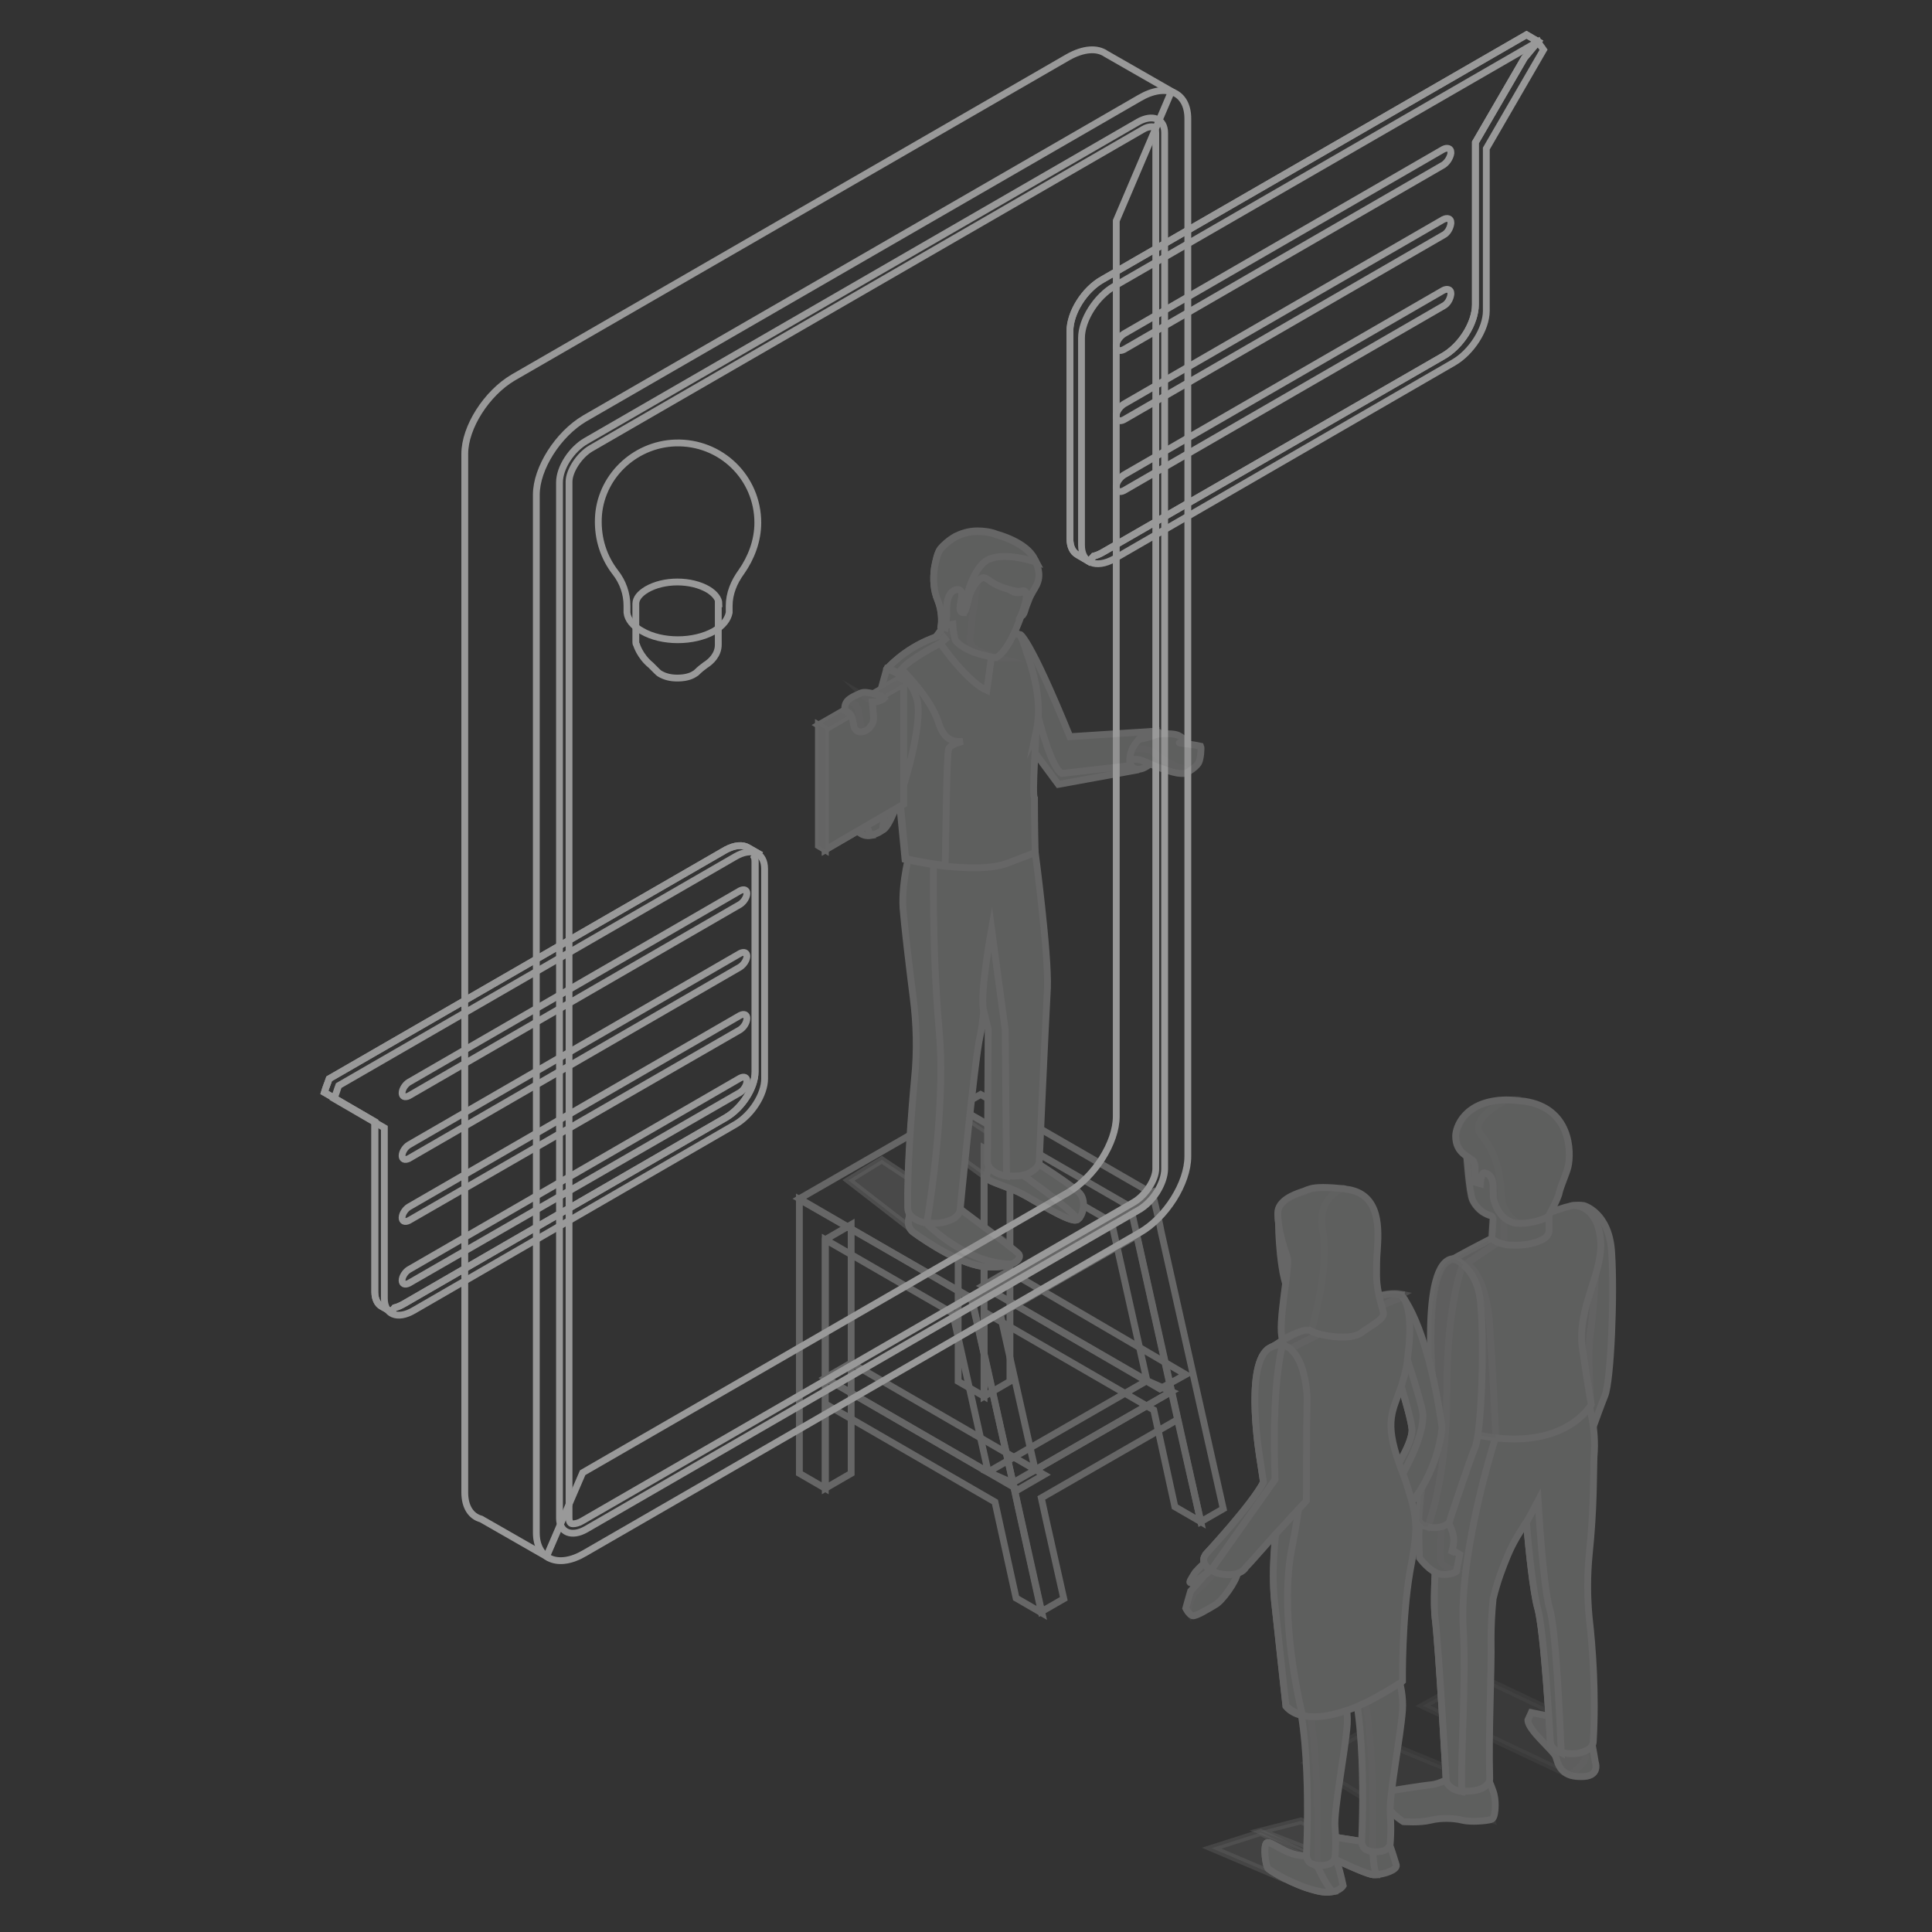 <?xml version="1.0" encoding="utf-8"?>
<!-- Generator: Adobe Illustrator 23.0.0, SVG Export Plug-In . SVG Version: 6.00 Build 0)  -->
<svg version="1.1" id="Layer_1" xmlns="http://www.w3.org/2000/svg" xmlns:xlink="http://www.w3.org/1999/xlink" x="0px" y="0px"
	 viewBox="0 0 283.5 283.5" style="enable-background:new 0 0 283.5 283.5;" xml:space="preserve">
<rect x="0" y="0" width="283.5" height="283.5" fill="#333333" stroke="none"/>
<style type="text/css">
	.st0{opacity:0.5;}
	.st1{fill:none;stroke:#FFFFFF;stroke-miterlimit:10;}
	.st2{fill:#E0E1E0;stroke:#FFFFFF;stroke-miterlimit:10;}
	.st3{opacity:0.5;fill:#E0E1E0;stroke:#FFFFFF;stroke-miterlimit:10;}
	.st4{opacity:0.25;}
	.st5{opacity:0.15;}
	.st6{opacity:0.15;fill:#E0E1E0;stroke:#FFFFFF;stroke-miterlimit:10;}
	.st7{opacity:0.35;fill:#E0E1E0;stroke:#FFFFFF;stroke-miterlimit:10;}
</style>
<g class="st0">
	<g>
		<path class="st1" d="M171.9,13.4l-9.6-5.5C161,7,159,7.1,156.7,8.4l-81.4,47c-3.9,2.3-7.1,7.3-7.1,11.2V219c0,2.1,0.9,3.5,2.4,3.9
			c0,0,9.6,5.5,9.6,5.5l5.3-12.3l71.2-41.1c3.9-2.3,7.1-7.3,7.1-11.2V32.4L171.9,13.4z"/>
		<path class="st1" d="M174.3,169.7V17.4c0-3.9-3.2-5.3-7.1-3l-81.4,47c-3.9,2.3-7.1,7.3-7.1,11.2v152.3c0,3.9,3.2,5.3,7.1,3
			l81.4-47C171.1,178.7,174.3,173.6,174.3,169.7z"/>
		<path class="st1" d="M86,64.7l81-46.8c2.1-1.2,3.9-0.5,3.9,1.6v152c0,2.1-1.7,4.9-3.9,6.1l-81,46.8c-2.1,1.2-3.9,0.5-3.9-1.6v-152
			C82.1,68.6,83.9,65.9,86,64.7z"/>
		<path class="st1" d="M84.1,223.6c-0.2,0-0.6,0-0.6-0.9v-152c0-1.6,1.5-3.9,3.2-4.9l81-46.8c0.5-0.3,0.9-0.4,1.3-0.4
			c0.2,0,0.6,0,0.6,0.9v152c0,1.6-1.5,3.9-3.2,4.9l-81,46.8C84.9,223.5,84.4,223.6,84.1,223.6z"/>
	</g>
	<g class="st0">
		<g>
			<polygon class="st1" points="144.4,168.5 148.2,166.3 148.2,202.7 144.4,204.9 			"/>
			<polygon class="st1" points="174,201.7 148,186.5 144.2,188.7 170.2,203.8 			"/>
			<path class="st1" d="M172.4,221.1l3.8,2.2l-10.3-46.2l-25.3-14.6v40.2l3.8,2.2v-12.4l24.9,14.4L172.4,221.1z M144.4,188.8v-20.3
				l18.7,10.8l5.2,23.3L144.4,188.8z"/>
			<polygon class="st1" points="121.1,181.9 124.9,179.7 124.9,216.2 121.1,218.4 			"/>
			<polygon class="st1" points="153.2,216.4 124.9,200 121.1,202.2 149.4,218.6 			"/>
			<polygon class="st1" points="143.9,160.6 169.2,175.2 142.6,190.6 117.3,175.9 			"/>
			<polygon class="st1" points="171.9,204.2 148.6,217.6 145,216 168.3,202.6 			"/>
			<path class="st1" d="M176.2,223.3l3.3-1.9l-1.3-5.8l-1.3-5.8l-1.3-5.8l-1.3-5.8l-1.3-5.8l-1.3-5.8l-1.3-5.8l-0.3-1.5
				c0,0-1-4.3-1-4.3l-3.3,1.9c0,0-20,11.6-20,11.6c0,0-3.3,1.9-3.3,1.9c0,0,1,4.3,1,4.3l5.1,22.7c0,0,0.9,4.2,0.9,4.2l3.3,14.9
				l3.3-1.9l-1.3-5.8l-1.3-5.8l-0.7-3.2l20-11.5L176.2,223.3z M171.9,204.2l-20,11.5l-0.9-4l-1.3-5.8l-1.3-5.8l-1.3-5.8l-0.3-1.5
				l20-11.5l6,27L171.9,204.2z"/>
			<path class="st1" d="M149.1,234.5l3.8,2.2l-10.3-46.2L117.3,176v40.2l3.8,2.2V206l24.9,14.4L149.1,234.5z M121.1,202.2v-20.3
				l18.7,10.8L145,216L121.1,202.2z"/>
		</g>
		<g>
			<g>
				<path class="st2" d="M169.4,107.3l-2.5,5.6l-11.5,2.1l-5.7-7.7V93.1c0,0,1.3,0.3,7.3,15L169.4,107.3z"/>
				<path class="st2" d="M167.1,112.2l-0.3,0.8l-11.5,2.1l-5.7-7.7V93.1c0,0,3.5,18.8,6.2,20.4L167.1,112.2z"/>
				<path class="st3" d="M141.4,184.8c3.5-1,2.8-1.4,5.5-3l-17.5-11.6l-4.9,3l9.8,7.6C137.2,181.9,141.4,184.8,141.4,184.8z"/>
				<path class="st3" d="M153.7,175.6c3.5-1,1.3,0.5,4-1.1l-17.5-11.6l-4.9,3l9.6,7C147.8,174,153.7,175.6,153.7,175.6z"/>
				<path class="st2" d="M148.4,185.5c-0.1,0-0.2,0.1-0.3,0.1c-0.7,0.2-1.8,0.4-3.2,0.3c-3.6-0.1-9-3.7-10.9-5.1
					c-0.5-0.4-0.7-0.9-0.7-1.5c0.1-1.1,0.5-2.2,0.5-2.2h6.7c0,0,8.3,6.2,8.9,6.8C149.8,184.2,149.7,185,148.4,185.5z"/>
				<path class="st2" d="M148.4,185.5c-0.1,0-0.2,0.1-0.3,0.1c-0.7,0.2-1.8,0.4-3.2,0.3c-3.6-0.1-9-3.7-10.9-5.1
					c-0.5-0.4-0.7-0.9-0.7-1.5c0.1-1.1,0.5-2.2,0.5-2.2h2.3l-0.1,2.5C136,179.5,141.6,185.4,148.4,185.5z"/>
				<path class="st2" d="M158.2,178.9c-0.1,0.1-0.1,0.1-0.2,0.1c-1,0.5-6.4-3-8-3.8c-1.6-0.9-4.9-1.8-5.2-2.3
					c-0.2-0.5,0.8-2.8,0.8-2.8h5.7c0,0,6.7,4.2,7.3,5.2C159.3,176.3,159,178.3,158.2,178.9z"/>
				<path class="st2" d="M158.2,178.9c-0.1,0.1-0.1,0.1-0.2,0.1c-1,0.5-6.4-3-8-3.8c-1.6-0.9-4.9-1.8-5.2-2.3
					c-0.2-0.5,0.8-2.8,0.8-2.8h1.2l2.2,1.5C149,171.7,156.3,176.7,158.2,178.9z"/>
				<path class="st2" d="M151.9,125l-2.7,0l-7.8,0.1c0,0,0,0.1,0,0.2l-5.5-0.5l-2.2-0.2c0,0-1.3,4.4-1.1,8.5
					c0.2,2.6,0.9,8.6,1.5,13.2c0.5,3.9,0.6,7.9,0.2,11.8c-0.5,5.4-1.2,13.5-1,19.1c0,0.6,0.4,1.1,1.1,1.6c0.5,0.3,1.1,0.5,1.7,0.6
					c1.1,0.2,2.2,0.1,3.2-0.3c0.2-0.1,0.3-0.1,0.5-0.2c0.7-0.4,1.1-1,1.1-1.5c0,0,2.1-21.8,2.9-25.3c0.2-0.8,0.4-2.3,0.6-4.1
					c0.4,1.7,0.7,2.9,0.7,2.9l-0.1,19.5c0,0.6,0.4,1.1,1.1,1.5c0.5,0.3,1.1,0.5,1.7,0.6c0.6,0.1,1.3,0.1,2,0
					c0.6-0.1,1.2-0.3,1.6-0.6c0.7-0.4,1.1-1,1.1-1.5c0,0,0.9-20.2,1.2-25.4C153.9,140,151.9,125,151.9,125z"/>
				<path class="st2" d="M147.7,172.6c-0.6-0.1-1.2-0.3-1.7-0.6c-0.7-0.4-1.1-1-1.1-1.5L145,151c0,0-0.3-1.2-0.7-2.9
					c-0.5-2.4,1.2-11.8,1.2-11.8l2,14.8L147.7,172.6z"/>
				<g class="st4">
					<path class="st2" d="M138.6,118.3c0,0,0-0.1,0-0.1C138.6,118.2,138.6,118.3,138.6,118.3z"/>
				</g>
				<path class="st2" d="M136,179.5c-0.6-0.1-1.2-0.3-1.7-0.6c-0.7-0.4-1.1-1-1.1-1.6c-0.1-5.7,0.5-13.7,1-19.1
					c0.4-3.9,0.3-7.9-0.2-11.8c-0.6-4.7-1.3-10.6-1.5-13.2c-0.2-4.1,1.1-8.5,1.1-8.5l2.2,0.2l1.2,0.9c0,0-0.3,12.7,0.8,25.3
					C138.7,160.4,137,173.5,136,179.5z"/>
				<path class="st2" d="M151.8,117.1c0,4.1,0.1,8,0.1,8l-1.8,0.7l-2.1,0.8c-2.5,1-6.2,0.8-9.4,0.5c-3.2-0.4-5.8-1-5.8-1l-2.7-27.9
					c0,0,2.4-2.8,6.5-4.4c0.5-0.2,0.9-0.4,1.5-0.5c0.2,0,0.3-0.1,0.5-0.1c3.6-1,7.5-0.6,9.6-0.3c0.9,0.1,1.5,0.3,1.5,0.3
					c0.4,0.8,0.7,1.7,0.9,2.4c2.4,6.6,1.8,10.1,1.4,12C152.1,107.4,151.4,116.8,151.8,117.1z"/>
				<path class="st2" d="M145.4,91v6l-0.6,4.3c-0.9-0.4-1.8-1.1-2.6-1.9c-1.7-1.6-3.4-3.8-4.2-5c-0.4-0.6-0.7-0.9-0.7-0.9l2.2-3
					l1.4,0.1l3.9,0.2L145.4,91z"/>
				<path class="st2" d="M141.3,108.8c-1,0.2-1.9,0.6-2.1,1.1c-0.3,1-0.4,12.7-0.5,17.1c-3.2-0.4-5.8-1-5.8-1l-2.7-27.9
					c0,0,2.4-2.8,6.5-4.4c0.5-0.2,0.9-0.4,1.5-0.5l0.5,0.6l-0.7,0.6c0,0-4.4,2.2-5.7,3.8c0,0,4.3,4.2,5.4,7.8
					C138.5,108.5,139.7,108.9,141.3,108.8z"/>
				<g class="st5">
					<path class="st2" d="M140.9,90.6l-2.9,3.8c-0.4-0.6-0.7-0.9-0.7-0.9l2.2-3L140.9,90.6z"/>
				</g>
				<g>
					<path class="st2" d="M150,90c-0.1,0.2-0.1,0.3-0.2,0.5c-0.9,2.5-2.2,5.2-3.6,6c0,0-0.3,0-0.8-0.1c-0.3-0.1-0.8-0.2-1.2-0.3
						c-1.3-0.3-3-1-3.9-2c0,0,0,0-0.1-0.1c0,0-0.3-0.8-0.4-2.4c0,0-1.1,0.2-1.2-0.1c0-0.1,0.3-1.3,0.2-1.3c0,0,0-0.1,0-0.2
						c-0.1-0.6-0.7-4.4,0.3-4.5c1-0.1,2.5,0.1,3.4-0.4c0.1-0.1,0.8-0.6,1-0.6c0.3-0.1,0.9-0.4,1-0.3c1.4,0.2,3.1,2.2,4.1,2.6
						c0.1,0,0.2,0.1,0.2,0.1c0.4,0.1,0.8,0.1,1.1,0c0,0,0.1,0,0.1,0c0.1,0,0.1,0,0.2,0C151.6,86.7,150,90,150,90z"/>
					<g class="st5">
						<path class="st2" d="M146.3,96.5c0,0-0.3,0-0.8-0.1c-0.3-0.1-0.8-0.2-1.2-0.3c-1.3-0.3-3-1-3.9-2c0,0,0,0-0.1-0.1
							c0,0-0.3-0.8-0.4-2.4c0,0-1.1,0.2-1.2-0.1c0-0.1,0.3-1.3,0.2-1.3c0,0,0-0.1,0-0.2c-0.1-0.6-0.7-4.4,0.3-4.5
							c1-0.1,2.5,0.1,3.4-0.4c0.1-0.1,0.8-0.6,1-0.6c-0.4,2.7-1.5,9-1.2,9.9C142.8,95.6,146.3,96.5,146.3,96.5z"/>
					</g>
					<path class="st2" d="M151.4,87.1c-0.3,0.5-0.5,1.1-0.7,1.6c-0.3,0.7-0.4,1.7-0.9,1.7c0.1-0.2,0.1-0.3,0.2-0.5
						c0,0,1.3-3.4,0.1-3.2c0,0-0.1,0-0.1,0c-0.3,0.1-0.7,0.1-1.1,0c-1.3-0.3-2.2-0.6-2.7-0.9c-0.9-0.4-1.1-0.8-1.7-1
						c-0.9-0.3-2.1,1.9-2.3,2.8c-0.2,0.9-0.5,2-0.6,2.1c0,0-0.1,0.1-0.2,0.1c-0.2,0-0.4,0-0.5-0.4c-0.2-0.6,0.9-3-0.4-3
						c-0.9,0.1-1.7,0.9-1.6,3.6c0,0.1,0,0.1,0,0.2c0,0,0,0.1,0,0.1c0,0.5-0.2,1.7-0.2,1.7l-0.6-0.2c0,0,0.3-1.8-0.5-3.8
						c-0.6-1.4-0.7-3-0.5-4.6c0.2-1.2,0.5-2.4,0.9-2.9c0.4-0.5,1.3-1.3,2.2-1.8c0.8-0.4,1.9-0.8,3.2-0.8c0.9,0,1.9,0.1,2.9,0.5
						c0,0,4.3,1.1,5.5,3.6c0.1,0.2,0.2,0.4,0.2,0.5C153.1,85,151.9,86.1,151.4,87.1z"/>
					<path class="st2" d="M152.1,82.5c-1.9-0.6-6.2-1.7-8,0.3c-1.9,2.1-2.5,5.7-2.7,7.1c-0.2,0-0.4,0-0.5-0.4c-0.2-0.6,0.9-3-0.4-3
						c-0.9,0.1-1.7,0.9-1.6,3.6c0,0.1,0,0.1,0,0.2c0,0,0,0.1,0,0.1c0,0.5-0.2,1.7-0.2,1.7l-0.6-0.2c0,0,0.3-1.8-0.5-3.8
						c-0.6-1.4-0.7-3-0.5-4.6c0.2-1.2,0.5-2.4,0.9-2.9c0.4-0.5,1.3-1.3,2.2-1.8c0.8-0.4,1.9-0.8,3.2-0.8c0.9,0,1.9,0.1,2.9,0.5
						c0,0,4.3,1.1,5.5,3.6C151.9,82.2,152,82.3,152.1,82.5z"/>
				</g>
				<path class="st2" d="M129.5,121.8c-0.8,0.2-1.6-0.2-2.1-1.2c-0.7-1.1-1.1-3-1-5.4c0.2-4.5,3.8-17.1,3.8-17.1s1.2,0.2,2.4,1.3
					c0.8,0.7,1.6,1.8,2,3.4C135.6,106.9,131.2,121.4,129.5,121.8z"/>
				<path class="st2" d="M132.5,99.5c0,0-4.6,13.5-5.2,21.2c-0.7-1.1-1.1-3-1-5.4c0.2-4.5,3.8-17.1,3.8-17.1S131.4,98.4,132.5,99.5z
					"/>
				<path class="st2" d="M129.5,121.8c0,0-0.7,0.6-1.6,0.7c-1.2,0.2-2.8-0.4-3.3-4.3c-0.9-6.8-1.2-11.8-1.2-11.8h6.2
					C129.4,106.5,130.4,115.4,129.5,121.8z"/>
				<path class="st2" d="M127.8,122.6c-1.2,0.2-2.8-0.4-3.3-4.3c-0.9-6.8-1.2-11.8-1.2-11.8h2.1c0,0.3,0,0.7,0,1
					C125.7,117.4,127,121.2,127.8,122.6z"/>
				<path class="st2" d="M128.5,105.2c1.2,0.7,1.2,1.8,0,2.5c-1.2,0.7-3.1,0.7-4.3,0c-1.2-0.7-1.2-1.8,0-2.5
					C125.4,104.5,127.3,104.5,128.5,105.2z"/>
				<path class="st2" d="M170.7,108.7c0,1.2-0.8,2.6-1.9,3.4c-0.2,0.1-0.4,0.3-0.6,0.4c-1.3,0.8-2.4,0.3-2.4-1c0-1,0.5-2.1,1.3-2.9
					c0.3-0.4,0.7-0.7,1.1-0.9c1-0.6,1.8-0.5,2.2,0.1C170.6,108.1,170.7,108.4,170.7,108.7z"/>
				<path class="st2" d="M175.9,111.9c-0.2,0.4-0.8,0.9-1.3,1.2c-0.4,0.3-0.7,0.4-0.7,0.4c-0.2,0-0.3,0-0.5,0
					c-0.4,0-0.9-0.1-1.3-0.2c-1-0.3-2.5-0.8-3.3-1.2c-0.5-0.2-0.9-0.4-1.2-0.5c-0.5-0.2-1.2-0.2-1.8-0.2c0-0.4,0.1-0.9,0.3-1.4
					c0.2-0.5,0.6-1,1-1.5c0.7-0.1,1.8-0.4,2.3-0.6c0.2-0.1,0.6-0.2,1-0.2c0.9-0.1,2.1,0,2.5,0.2c0.6,0.3,0.9,0.6,0.9,0.8
					c0,0.2-0.4,0.2-0.7,0.3c-0.4,0,1.8,0.2,3.1,0.5C176.3,109.7,176.2,111.3,175.9,111.9z"/>
				<g class="st5">
					<path class="st2" d="M174.6,113.1c-0.4,0.3-0.7,0.4-0.7,0.4c-0.2,0-0.3,0-0.5,0c-0.4,0-0.9-0.1-1.3-0.2c-1-0.3-2.5-0.8-3.3-1.2
						c-0.5-0.2-0.9-0.4-1.2-0.5c-0.5-0.2-1.2-0.2-1.8-0.2c0-0.4,0.1-0.9,0.3-1.4c0.7-0.2,2.2-0.4,3.4,0.6
						C171.1,111.9,173.6,112.9,174.6,113.1z"/>
				</g>
			</g>
			<g>
				<polygon class="st2" points="132.6,118 121.1,124.7 121.1,107 132.6,100.3 				"/>
				<polygon class="st2" points="132.6,118 121.1,124.7 121.1,107 132.6,100.3 				"/>
				<polygon class="st2" points="120.1,106.4 131.6,99.8 132.6,100.3 121.1,107 				"/>
				<polygon class="st3" points="120.1,106.4 131.6,99.8 132.6,100.3 121.1,107 				"/>
				<polygon class="st2" points="120.1,106.4 120.1,124.1 121.1,124.7 121.1,107 				"/>
				<polygon class="st3" points="120.1,106.4 120.1,124.1 121.1,124.7 121.1,107 				"/>
			</g>
			<g>
				<path class="st2" d="M129.7,102.5l-0.1,0.1c-0.2,0.1-0.4,0.2-0.7,0.3c-0.3,0.1-0.6,0.1-0.9,0.1l0.2,2.3c0,0.4-0.1,0.9-0.4,1.2
					l-0.2,0.3c-0.3,0.3-0.7,0.5-1.1,0.6c0,0-0.1,0-0.1,0c-0.1,0-0.1,0-0.2,0c-0.4,0-0.8-0.4-0.9-0.8l-0.2-1.1
					c-0.1-0.4-0.4-0.8-0.7-1l-0.4-0.2c-0.1-0.6,0-1,0.3-1.4c0.5-0.6,1.4-0.9,2-1.2c0.9-0.4,3.1,0.5,3.1,0.5L129.7,102.5z"/>
				<g class="st5">
					<path class="st2" d="M126.6,107.3c0,0-0.1,0-0.1,0c-0.1,0-0.1,0-0.2,0c-0.4,0-0.8-0.4-0.9-0.8l-0.2-1.1c-0.1-0.4-0.4-0.8-0.7-1
						l-0.4-0.2c-0.1-0.6,0-1,0.3-1.4c0.5,0.1,1.2,0.5,1.5,1.2C126.3,105.2,126.2,106.5,126.6,107.3z"/>
				</g>
				<g class="st5">
					<path class="st2" d="M128.9,102.8c-0.3,0.1-0.6,0.1-0.9,0.1l-1.2-0.7C126.9,102.3,127.9,102.5,128.9,102.8z"/>
				</g>
			</g>
		</g>
	</g>
	<g class="st0">
		<g>
			<path class="st2" d="M232.4,176.9c0,0,3.8,1,4.1,7c0.4,6-0.1,18.7-1,20.9c-0.9,2.2-3.8,10.4-3.8,10.4h-4.3c0,0,0.8-13.1,2.1-18.4
				C229.5,196.8,223.5,175.6,232.4,176.9z"/>
			<path class="st3" d="M234.4,182.4c0,0-0.5,10.1-1,12.9c-0.5,2.8,0,10.4,0,10.4l-5.2-2.1l0.3-12.5l1.1-5.1L234.4,182.4z"/>
			<path class="st2" d="M233.4,254.9c0.1,0.1,0.7,3.7,0.7,3.7s0.8,2.2-2.2,2.1c-3,0-3.3-2-3.6-2.9c-0.3-0.9-4.1-3.9-4.1-5.4l0.5-1.1
				l4.4,0.9L233.4,254.9z"/>
			<path class="st6" d="M218.8,267c-0.3-0.7-0.5-5.1-0.5-5.1l-18.5-7.6l-8,4.4l14.2,8.6C209.9,264.2,218.8,267,218.8,267z"/>
			<path class="st6" d="M232,257.3c-0.3-0.7-2.3-5.3-2.3-5.3l-12.9-6.1l-8,4.4l21.6,10.2C234.3,257.3,232,257.3,232,257.3z"/>
			<path class="st2" d="M218.4,261.1c0,0,0.8,1.7,0.9,2.5c0.2,0.8,0.2,3.3-0.5,3.4c-0.7,0.2-3,0.4-4.2,0.1c-1.2-0.3-3.1-0.4-4.7,0
				c-1.6,0.4-4,0.2-4,0.2s-2.5-1.6-2.8-3.2l0.8-1.3c0,0,4.9-0.8,6.1-0.9c1.2-0.1,3-1.1,3-1.1L218.4,261.1z"/>
			<path class="st2" d="M233.2,228.1c-0.3,3.1-0.3,6.2,0,9.3c0.5,4.3,1,11.1,0.6,18.1c0,0.5-0.3,1-0.9,1.3c-1,0.6-2.6,0.7-3.8,0.3
				c-0.2-0.1-0.5-0.2-0.7-0.3c-0.6-0.4-0.9-0.8-0.9-1.3c0,0-0.9-16.4-1.9-19.7c-0.6-2.2-1.3-8.5-1.6-12.5c-0.9,1.4-1.9,2.9-2.7,4.8
				c-0.8,1.9-1.6,4-2.2,6.5c-0.2,2-0.3,3.9-0.3,5.9c0.1,4.7-0.4,13.7-0.2,20.5c0,0.5-0.3,0.9-0.9,1.3c-0.9,0.5-2.1,0.6-3.2,0.5
				c-0.5-0.1-1-0.2-1.4-0.5c-0.6-0.4-0.9-0.8-0.9-1.3c0,0-1.1-19.7-1.6-23.5c-0.5-3.7,0.4-19.8,3.8-26.4l1.3-2.3h9.1l0-0.2l8.3-2.6
				c0,0,1.2,3.6,0.8,7.8C233.8,217.2,233.9,221.3,233.2,228.1z"/>
			<path class="st2" d="M214.7,238.7c0.5,7.9-0.4,18.6-0.2,24.2c-0.5-0.1-1-0.2-1.4-0.5c-0.6-0.4-0.9-0.8-0.9-1.3
				c0,0-1.1-19.7-1.6-23.5c-0.5-3.7,0.4-19.8,3.8-26.4l1.3-2.3l3.7,2.2C218.4,214.3,214.2,228.6,214.7,238.7z"/>
			<path class="st2" d="M232.2,197.9c0.9,6.1,1.3,8.2,1.3,8.2s-3.3,6.1-14,4.9c-1-0.1-2-0.3-3.1-0.5l-3.1-8.4v-17.4
				c0,0,3.7-2.1,8.1-4.2c3.2-1.5,6.7-3,9.3-3.6c0,0,3.4-0.4,4.1,4.5C235.6,186.4,231.3,191.8,232.2,197.9z"/>
			<path class="st2" d="M214.2,228.1l-0.5,2.5c0,0-0.8,0.6-2.3,0.4c-1.6-0.3-3.1-2.4-3.1-2.4s-0.2-4,0-4.5c0.2-0.6,0.5-1.3,0.5-1.3
				l1.5,0.1l2.1,0.2c0,0,0.9,1.7,0.9,2.6c0.1,0.9-0.3,2.2-0.4,2.4l0.3-0.6L214.2,228.1z"/>
			<path class="st3" d="M221.4,180.5c-4.3,2.1-8.1,4.2-8.1,4.2v17.4l3.1,8.4c1.1,0.2,2.1,0.4,3.1,0.5c-0.2-4.4-0.5-10.6-0.9-16.4
				c-0.4-5.8-2-8.2-3.4-9.2l5.8-3.9L221.4,180.5z"/>
			<path class="st2" d="M229.1,257.2c-0.2-0.1-0.5-0.2-0.7-0.3c-0.6-0.4-0.9-0.8-0.9-1.3c0,0-0.9-16.4-1.9-19.7
				c-0.6-2.2-1.3-8.5-1.6-12.5l1.7-3.2c0,0,0.7,12.5,1.7,15.9C228.3,238.8,228.9,252.6,229.1,257.2z"/>
			<g class="st5">
				<path class="st2" d="M213.7,230.6c0,0-0.8,0.6-2.3,0.4c-1.6-0.3-3.1-2.4-3.1-2.4s-0.2-4,0-4.5c0.2-0.6,0.5-1.3,0.5-1.3l1.5,0.1
					l1.3,1.2c0,0-0.6,4.7,0,5.3C212.1,230,213.7,230.6,213.7,230.6z"/>
			</g>
			<path class="st2" d="M216.4,212.5c-0.9,2.2-3.6,10.4-3.6,10.4c0,0.3-0.2,0.7-0.7,0.9c-0.7,0.4-1.8,0.5-2.7,0.2
				c-0.2-0.1-0.4-0.1-0.6-0.2c-0.4-0.3-0.7-0.6-0.7-0.9c0,0,1-13.1,2.2-18.4c0,0-2-19.3,2.9-19.8c0,0,0.6,0.2,1.4,0.8
				c1.1,0.9,2.5,2.7,2.7,6.2C217.8,197.6,217.4,210.4,216.4,212.5z"/>
			<path class="st3" d="M214.7,185.5c0,0-2.4,5.3-2.4,19c0,10.9-2,17.4-2.8,19.6c-0.2-0.1-0.4-0.1-0.6-0.2c-0.4-0.3-0.7-0.6-0.7-0.9
				c0,0,1-13.1,2.2-18.4c0,0-2-19.3,2.9-19.8C213.3,184.7,214,184.9,214.7,185.5z"/>
			<path class="st2" d="M227.3,178.5c0,0.5,0,1.1,0,1.7c0,0.7,0,0.5,0,0.4c0,0.2-0.1,0.8-0.8,1.2c-1.4,0.8-3.3,1-4.8,0.9
				c-0.3,0-0.6,0-0.9-0.1c-1.1-0.2-1.8-0.8-1.9-0.8c0-0.1,0.1-1.1,0.2-2.9c0-0.2-0.1-0.4-0.3-0.5c-0.7-0.2-1.9-0.7-2.7-2.3
				c-0.5-1.1-0.9-6.9-0.9-7c0-0.1,0.1-0.1,0.3,0c0.3,0.1,0.7,0.4,1.3,0.8c0.1,0.1,0.2,0.1,0.3,0.2
				C220.3,172.6,227.3,178.3,227.3,178.5z"/>
			<g class="st5">
				<path class="st2" d="M220.7,178.6v4c-1.1-0.2-1.8-0.8-1.9-0.8c0-0.1,0.1-1.1,0.2-2.9c0-0.2-0.1-0.4-0.3-0.5
					c-0.7-0.2-1.9-0.7-2.7-2.3c-0.5-1.1-0.9-6.9-0.9-7c0-0.1,0.1-0.1,0.3,0c0.5,0.5,1,0.8,1.3,0.8c0,0,0.1,0,0.1,0
					c0.1-0.1,0.1,0,0.2,0.2c0.3,1.2,1.1,0.9,1.8,1.5C219.5,172.5,220.7,178.6,220.7,178.6z"/>
			</g>
			<path class="st2" d="M230.1,171.2c-0.2,0.9-1.1,2.9-1.3,3.8c-0.1,0.8-1.6,3.5-1.6,3.5c-1.3,0.8-3.5,1.1-4.6,1
				c-0.3,0-0.5-0.1-0.6-0.1c-0.1,0-0.2-0.1-0.3-0.1c-1.2-0.5-2-1.6-2.4-2.9l-0.1-0.3c-0.1-0.4-0.1-0.9-0.1-1.3c0-0.2,0-0.5,0-0.8
				c-0.1-1.5-0.8-1.8-1.3-1.9c-0.5-0.1-0.6,1.6-0.6,1.6l-0.7-0.2l-0.1-2.4c0-0.2-0.1-0.5-0.2-0.7c-0.6-0.7-2.6-1.1-2.6-3.7
				c0-1.2,1.2-5.2,7.4-5.3c0.8,0,1.7,0.1,2.7,0.2C230.5,162.6,230.6,169,230.1,171.2z"/>
			<g class="st4">
				<path class="st2" d="M222.7,179.5c-0.3,0-0.5-0.1-0.6-0.1c-0.1,0-0.2-0.1-0.3-0.1c-1.2-0.5-2-1.6-2.4-2.9l-0.1-0.3
					c-0.1-0.4-0.1-0.9-0.1-1.3c0-0.2,0-0.5,0-0.8c-0.1-1.5-0.8-1.8-1.3-1.9c-0.5-0.1-0.6,1.6-0.6,1.6l-0.7-0.2l-0.1-2.4
					c0-0.2-0.1-0.5-0.2-0.7c-0.6-0.7-2.6-1.1-2.6-3.7c0-1.2,1.2-5.2,7.4-5.3c-2,1-5.4,3.2-3.7,5.2c2.3,2.8,2.7,5.7,2.9,8.3
					C220.4,177.8,221.5,178.5,222.7,179.5z"/>
			</g>
		</g>
		<g>
			<polygon class="st7" points="195.7,274 185,268.9 177.8,271.2 188.4,275.7 193.6,274.7 			"/>
			<polygon class="st7" points="202.4,272.3 190.9,267.2 185,268.7 197.8,273.7 202.9,272.7 			"/>
			<g>
				<g>
					<path class="st2" d="M182.9,228.1c0,0-1.2,1.5-1.3,2.7c-0.2,1.3-2.3,4.2-3.3,4.7c-1,0.6-2.8,1.7-3.3,1.6
						c-0.1,0-0.1-0.1-0.2-0.1c-0.2-0.1-0.3-0.3-0.5-0.5c-0.2-0.3-0.3-0.5-0.3-0.5s0.6-2.2,0.7-2.5c0.1-0.1,0.9-1,1.6-1.8
						c0.3-0.4,0.6-0.7,0.8-0.8c0.1,0,0.1-0.1,0.1-0.1l-0.1,0l-0.9,0.7l-0.8,0.6c0,0-0.7,0.3-0.8,0.1c-0.1-0.2,0.7-1.3,0.8-1.5
						c0,0,0.7-0.8,1.3-1.3c0.3-0.3,0.5-0.4,0.7-0.5c0.5-0.2,2.2-2.2,2.2-2.2l0.5,0.2l0.7,0.3l1.2,0.5L182.9,228.1z"/>
					<g class="st5">
						<path class="st2" d="M180.8,227.3c-0.3,0.8-1.3,2.1-2.5,3.4c-1.3,1.4-2.6,2.7-3,3c-0.4,0.4-0.8,1.7-0.9,2.8
							c-0.2-0.3-0.3-0.5-0.3-0.5s0.6-2.2,0.7-2.5c0.1-0.1,0.9-1,1.6-1.8c0.3-0.4,0.6-0.7,0.8-0.8c0.1,0,0.1-0.1,0.1-0.1l-0.1,0
							l-0.9,0.7l-0.8,0.6c0,0-0.7,0.3-0.8,0.1c-0.1-0.2,0.7-1.3,0.8-1.5c0,0,0.7-0.8,1.3-1.3c0.3-0.3,0.5-0.4,0.7-0.5
							c0.5-0.2,2.2-2.2,2.2-2.2l0.5,0.2L180.8,227.3z"/>
					</g>
				</g>
				<path class="st2" d="M204.9,273.7c0.1,0.7-1.7,1.3-3,1.4c-0.2,0-0.3,0-0.4,0c-1.3-0.1-9-3.8-9.4-4.4c-0.4-0.6,0-1.7,0-1.7
					l7.7,1.2l1.6,0.2l2.5,0.3C204,270.8,204.7,273,204.9,273.7z"/>
				<path class="st2" d="M201.9,275.1c-0.2,0-0.3,0-0.4,0c-1.3-0.1-9-3.8-9.4-4.4c-0.4-0.6,0-1.7,0-1.7l7.7,1.2l1.6,0.2
					C201.4,270.5,201.4,273.2,201.9,275.1z"/>
				<path class="st2" d="M197.1,276.7c0,0-0.4,0.7-1.6,0.9c-0.6,0.1-1.4,0.1-2.5-0.2c-3.2-0.8-6.5-2.8-6.9-3.2
					c-0.4-0.4-0.7-3.1-0.3-3.7c0.5-0.7,3,2,5.8,1.8l1.5,0.1l2.7,0.1C195.9,272.5,196.4,273.4,197.1,276.7z"/>
				<path class="st2" d="M195.5,277.6c-0.6,0.1-1.4,0.1-2.5-0.2c-3.2-0.8-6.5-2.8-6.9-3.2c-0.4-0.4-0.7-3.1-0.3-3.7
					c0.5-0.7,3,2,5.8,1.8l1.5,0.1l0.1,1.3C193.3,273.7,194.2,276,195.5,277.6z"/>
				<path class="st2" d="M211.6,209.4c0,0-0.3,6.6-5.5,12.3l-1.6-3l-0.8-1.5c0,0,3.6-5,3.5-7.4c-0.2-2.3-2.8-10.1-2.8-10.1l0.6-4.8
					l0.6-4.9C205.5,190,209.3,193.5,211.6,209.4z"/>
				<path class="st2" d="M204.5,218.6l-0.8-1.5c0,0,3.6-5,3.5-7.4c-0.2-2.3-2.8-10.1-2.8-10.1l0.6-4.8c1.1,3.4,3.6,10.9,3.8,12.7
					C208.9,209.8,207.6,213.5,204.5,218.6z"/>
				<path class="st2" d="M205.8,251c-0.3,4-2,12.6-1.8,15.1c0.2,2.4,0,4.4,0,4.4c0,0.3-0.2,0.6-0.6,0.9c-0.5,0.3-1.3,0.4-2,0.3
					c-0.4,0-0.7-0.2-1-0.3c-0.5-0.3-0.6-1.1-0.6-1.1s1-18.4-2.1-25.9l1.7-0.4l0.2,0l4.4-1C204,243,206.1,247,205.8,251z"/>
				<g class="st5">
					<path class="st2" d="M201.4,271.7c-0.4,0-0.7-0.2-1-0.3c-0.5-0.3-0.6-1.1-0.6-1.1s1-18.4-2.1-25.9l1.7-0.4
						c0.5,2.4,1.6,8.4,1.8,13.6C201.5,262.3,201.5,268.3,201.4,271.7z"/>
				</g>
				<path class="st2" d="M197.7,253c-0.3,4-2,12.6-1.8,15.1c0.2,2.4,0,4.4,0,4.4c0,0.3-0.2,0.6-0.6,0.9c-0.5,0.3-1.3,0.4-2,0.3
					c-0.4,0-0.7-0.2-1-0.3c-0.5-0.3-0.6-1.1-0.6-1.1s1-18.4-2.1-25.9l1.7-0.4l0.2,0l4.4-1C195.9,245,197.9,249,197.7,253z"/>
				<g class="st5">
					<path class="st2" d="M193.3,273.7c-0.4,0-0.7-0.2-1-0.3c-0.5-0.3-0.6-1.1-0.6-1.1s1-18.4-2.1-25.9l1.7-0.4
						c0.5,2.4,1.6,8.4,1.8,13.6C193.4,264.2,193.3,270.3,193.3,273.7z"/>
				</g>
				<path class="st2" d="M206.9,230.6c-1.2,7-1.1,16.1-1.1,16.1s-0.1,0.1-0.4,0.3c-0.8,0.5-2.7,1.7-4.9,2.8
					c-0.4,0.2-0.9,0.4-1.3,0.6c-0.5,0.2-1,0.4-1.6,0.6c-1.8,0.6-3.6,1-5.2,0.9c-0.4,0-0.9-0.1-1.3-0.2c-0.1,0-0.1,0-0.2,0
					c-0.8-0.2-1.6-0.6-2.2-1.3c0,0-1.3-11.8-1.7-15.6c-0.2-2.2-0.2-6,0.2-9.5c0.3-2.4,0.8-4.7,1.5-6.4c1.8-4.1-1.2-8.9-1.6-9
					c0,0-0.1,0-0.1-0.1c-0.4-0.3-1.3-1.6-1.7-3.4c-0.1-0.4-0.2-0.9-0.2-1.5c0-0.3,0-0.6,0-0.9c0.1-0.7,0.1-1.5,0.2-2.1
					c0.2-1.9,0.5-3.4,0.6-3.7c0-0.1,0.7-0.5,1.8-1.2c0.1-0.1,0.3-0.2,0.5-0.3c1.2-0.7,2.8-1.6,4.5-2.5c3.1-1.6,6.7-3.3,9.6-4
					c1.2-0.3,2.3-0.4,3.2-0.2c0,0,0.1,0.1,0.3,0.3c0.1,0.1,0.2,0.3,0.4,0.6c0.5,1.1,1,3.3,0.4,7.9c0,0.3-0.1,0.7-0.1,1
					c-0.2,1.5-0.6,2.7-0.9,3.7c-1.2,3.5-2.5,5-0.3,11.2c0.2,0.6,0.4,1.1,0.6,1.6c0.6,1.7,1,3,1.3,4.1
					C208.1,223.9,207.8,225.7,206.9,230.6z"/>
				<path class="st3" d="M205.9,190.3c-8.6,3.3-19.3,9-19.3,9.1l-1.1,2.4c0.2-1.9,0.5-3.4,0.6-3.7c0-0.1,0.7-0.5,1.8-1.2
					c0.1-0.1,0.3-0.2,0.5-0.3c1.2-0.7,2.8-1.6,4.5-2.5c3.1-1.6,6.7-3.3,9.6-4c1.2-0.3,2.3-0.4,3.2-0.2
					C205.5,190,205.7,190,205.9,190.3z"/>
				<g>
					<path class="st2" d="M187.6,179.5c0,0,0.1,8.5,1.9,10.7c1.8,2.2,1.3-8.8,1.3-8.8L187.6,179.5z"/>
					<g class="st5">
						<path class="st2" d="M187.6,179.5c0,0,0.1,8.5,1.9,10.7c1.8,2.2,1.3-8.8,1.3-8.8L187.6,179.5z"/>
					</g>
					<path class="st2" d="M199.7,195.6c-1.4,1.1-5.9,0.5-7.3-0.3c-0.1,0-0.1-0.1-0.2-0.1c-1.2-0.3-4,1.4-4,1.4
						c-0.8-2.3,1.1-10.6,0.7-12.1c-0.5-1.5-1.4-4.1-1.4-6.5c0-1.8,2.3-2.7,3.5-3.1c0.4-0.1,0.7-0.3,1.1-0.4c0.5-0.2,1.7-0.4,4.7-0.1
						c0.2,0,0.4,0,0.7,0.1c5.2,0.6,4.8,6,4.6,9.1c-0.1,1.1-0.1,2.3-0.1,3.5c0,1.7,0.4,3.4,0.9,5.1c0,0.2,0.1,0.3,0.1,0.5
						C203.1,193.6,201.2,194.5,199.7,195.6z"/>
					<g class="st4">
						<path class="st2" d="M194.1,180.6c0.9,4.6-0.9,11.9-1.7,14.8c-0.1,0-0.1-0.1-0.2-0.1c-1.3-0.3-4,1.4-4,1.4
							c-0.8-2.3,1.1-10.6,0.7-12.1c-0.5-1.5-1.4-4.1-1.4-6.5c0-1.8,2.3-2.7,3.5-3.1c0.4-0.1,0.7-0.3,1.1-0.4
							c0.5-0.2,1.7-0.4,4.7-0.1C195.3,175.2,193.4,177,194.1,180.6z"/>
					</g>
				</g>
				<path class="st2" d="M191.1,251.6c-0.9-0.2-1.7-0.6-2.4-1.3c0,0-1.3-11.8-1.7-15.6c-0.4-3.8-0.1-11.8,1.7-15.9
					c1.8-4.1-1.2-8.9-1.6-9c-0.3-0.1-1.4-1.5-1.8-3.5c0.8,0.1,1.6,0.2,2.3,0l0.2,0.1c0,0,2.3,3.6,2.7,5.3c0.4,1.7,1.3,4.1-0.9,15.3
					C187.8,235.9,190.1,247.4,191.1,251.6z"/>
				<path class="st2" d="M191.7,220.2c0,0-0.4,0.5-1.2,1.3c-0.9,1-2.1,2.3-3.4,3.7c-1.8,2-3.6,4.1-4.3,4.8c-0.1,0.2-0.3,0.4-0.6,0.6
					c-0.2,0.1-0.4,0.2-0.6,0.3c-0.7,0.2-1.5,0.2-2.3,0.1c-0.3-0.1-0.7-0.1-1-0.3c-0.2-0.1-0.4-0.2-0.6-0.3c-0.5-0.3-0.8-0.6-0.9-0.9
					c-0.3-0.5-0.2-0.9,0.1-1.4c0,0,6.8-7.3,8.5-10.6l-0.5-3.3c0,0-2.3-13.4,1.1-16.2c0.1-0.1,0.2-0.1,0.3-0.2
					c0.7-0.4,1.3-0.5,1.9-0.4c0.6,0.1,1.1,0.4,1.5,0.9c0.5,0.5,0.9,1.2,1.2,2c0.6,1.6,0.9,3.6,0.9,5.1
					C191.7,209.2,191.7,220.2,191.7,220.2z"/>
				<path class="st2" d="M187,209.7c0,2.1,0,4.6,0.1,7.4l-7,9.9l-2.4,3.4c-0.5-0.3-0.8-0.6-0.9-0.9c-0.3-0.5-0.2-0.9,0.1-1.4
					c0,0,6.8-7.3,8.5-10.6l-0.5-3.3c0,0-2.3-13.4,1.1-16.2c0.1-0.1,0.2-0.1,0.3-0.2c0.7-0.4,1.3-0.5,1.9-0.4c0,0-0.8,2.6-1.1,8.9
					C187.1,207.4,187,208.5,187,209.7z"/>
			</g>
		</g>
	</g>
	<g>
		<path class="st1" d="M105.5,88.6c0-0.7-0.6-1.5-1.6-2.1c-1.2-0.7-2.8-1.1-4.5-1.1s-3.3,0.4-4.5,1.1c-1,0.6-1.6,1.3-1.6,2.1v5.6
			c0,0.1,0,0.3,0.1,0.4c0,0,0.5,1.7,2.1,3c0.3,0.3,0.6,0.6,0.9,0.9c0.1,0.1,0.3,0.3,0.5,0.4c0.7,0.4,1.5,0.6,2.5,0.6
			c1,0,1.9-0.2,2.5-0.6c0.2-0.1,0.3-0.2,0.4-0.3c0.4-0.4,0.8-0.7,1.2-1c0.8-0.5,1.9-1.5,1.9-3c0-0.1,0-0.3,0-0.4V88.6z"/>
		<path class="st1" d="M111.2,76.7c0-6.6-5.4-11.9-12.1-11.7C93,65.2,88,70.1,87.8,76.1c-0.1,3,0.8,5.7,2.5,7.9
			c1.1,1.4,1.7,3.1,1.7,4.9v0.3c0,0.2,0,0.4,0,0.7c0.1,1,0.9,2,2.2,2.7c2.9,1.7,7.6,1.7,10.6,0c1.3-0.8,2-1.7,2.2-2.7
			c0-0.2,0-0.5,0-0.7v-0.3c0-1.8,0.7-3.5,1.8-5C110.2,81.9,111.2,79.4,111.2,76.7z"/>
	</g>
	<g>
		<path class="st1" d="M225.7,6.1l-1.7-1L161.8,41c-2.7,1.5-4.8,4.9-4.8,7.6V79c0,1.2,0.4,2,1.1,2.4l1.7,1l0.7-0.8
			c0.4-0.1,0.9-0.3,1.4-0.6l49.8-28.7c2.7-1.5,4.8-4.9,4.8-7.6V20.9l7.2-12.4L225.7,6.1z"/>
		<path class="st1" d="M225.7,6.1l-1.7-1L161.8,41c-2.7,1.5-4.8,4.9-4.8,7.6V79c0,1.2,0.4,2,1.1,2.4l1.7,1l0.7-0.8
			c0.4-0.1,0.9-0.3,1.4-0.6l49.8-28.7c2.7-1.5,4.8-4.9,4.8-7.6V20.9l7.2-12.4L225.7,6.1z"/>
		<path class="st1" d="M226.5,7.3l-8.4,14.5v23.8c0,2.7-2.2,6.1-4.8,7.6L163.5,82c-2.7,1.5-4.8,0.6-4.8-2V49.6
			c0-2.7,2.2-6.1,4.8-7.6l62.2-35.9C226,6.7,226.1,6.7,226.5,7.3z"/>
		<g>
			<path class="st1" d="M211.8,24.2l-46.9,27.1c-0.6,0.3-1.1,0.1-1.1-0.4v-0.2c0-0.6,0.5-1.3,1.1-1.7l46.9-27.1
				c0.6-0.3,1.1-0.1,1.1,0.4v0.2C212.8,23.1,212.4,23.8,211.8,24.2z"/>
			<path class="st1" d="M211.8,34.5l-46.9,27.1c-0.6,0.3-1.1,0.1-1.1-0.4V61c0-0.6,0.5-1.3,1.1-1.7l46.9-27.1
				c0.6-0.3,1.1-0.1,1.1,0.4v0.2C212.8,33.5,212.4,34.2,211.8,34.5z"/>
			<path class="st1" d="M211.8,44.9L164.9,72c-0.6,0.3-1.1,0.1-1.1-0.4v-0.2c0-0.6,0.5-1.3,1.1-1.7l46.9-27.1
				c0.6-0.3,1.1-0.1,1.1,0.4v0.2C212.8,43.9,212.4,44.6,211.8,44.9z"/>
		</g>
	</g>
	<g>
		<path class="st1" d="M111.2,125.2l-1.4-0.8c-0.8-0.5-2-0.4-3.3,0.3l-58.2,33.6c-0.3,0.9-0.4,1-0.7,2l7.4,4.3v25c0,1,0.4,1.8,1,2.1
			c0,0,1.4,0.8,1.4,0.8l0.5-0.6c0.4-0.1,0.9-0.3,1.4-0.6l47.2-27.3c2.4-1.4,4.3-4.4,4.3-6.7v-30.8c0-0.3,0-0.5-0.1-0.7L111.2,125.2z
			"/>
		<path class="st1" d="M111.2,125.2l-1.4-0.8c-0.8-0.5-2-0.4-3.3,0.3l-58.2,33.6c-0.3,0.9-0.4,1-0.7,2l7.4,4.3v25c0,1,0.4,1.8,1,2.1
			c0,0,1.4,0.8,1.4,0.8l0.5-0.6c0.4-0.1,0.9-0.3,1.4-0.6l47.2-27.3c2.4-1.4,4.3-4.4,4.3-6.7v-30.8c0-0.3,0-0.5-0.1-0.7L111.2,125.2z
			"/>
		<path class="st1" d="M49,161.2l7.4,4.3v25c0,2.4,1.9,3.2,4.3,1.8l47.2-27.3c2.4-1.4,4.3-4.4,4.3-6.7v-30.8c0-2.4-1.9-3.2-4.3-1.8
			l-58.2,33.6C49.4,160.1,49.4,160.3,49,161.2z"/>
		<g>
			<path class="st1" d="M108.6,132.7L60,160.8c-0.6,0.3-1,0.1-1-0.4c0-0.6,0.5-1.3,1-1.6l48.6-28.1c0.6-0.3,1-0.1,1,0.4
				C109.6,131.6,109.2,132.3,108.6,132.7z"/>
			<path class="st1" d="M108.6,141.9L60,170c-0.6,0.3-1,0.1-1-0.4c0-0.6,0.5-1.3,1-1.6l48.6-28.1c0.6-0.3,1-0.1,1,0.4
				C109.6,140.8,109.2,141.5,108.6,141.9z"/>
			<path class="st1" d="M108.6,151.1L60,179.1c-0.6,0.3-1,0.1-1-0.4c0-0.6,0.5-1.3,1-1.6l48.6-28.1c0.6-0.3,1-0.1,1,0.4
				C109.6,150,109.2,150.7,108.6,151.1z"/>
			<path class="st1" d="M108.6,160.3L60,188.3c-0.6,0.3-1,0.1-1-0.4c0-0.6,0.5-1.3,1-1.6l48.6-28.1c0.6-0.3,1-0.1,1,0.4
				C109.6,159.2,109.2,159.9,108.6,160.3z"/>
		</g>
	</g>
</g>
</svg>

